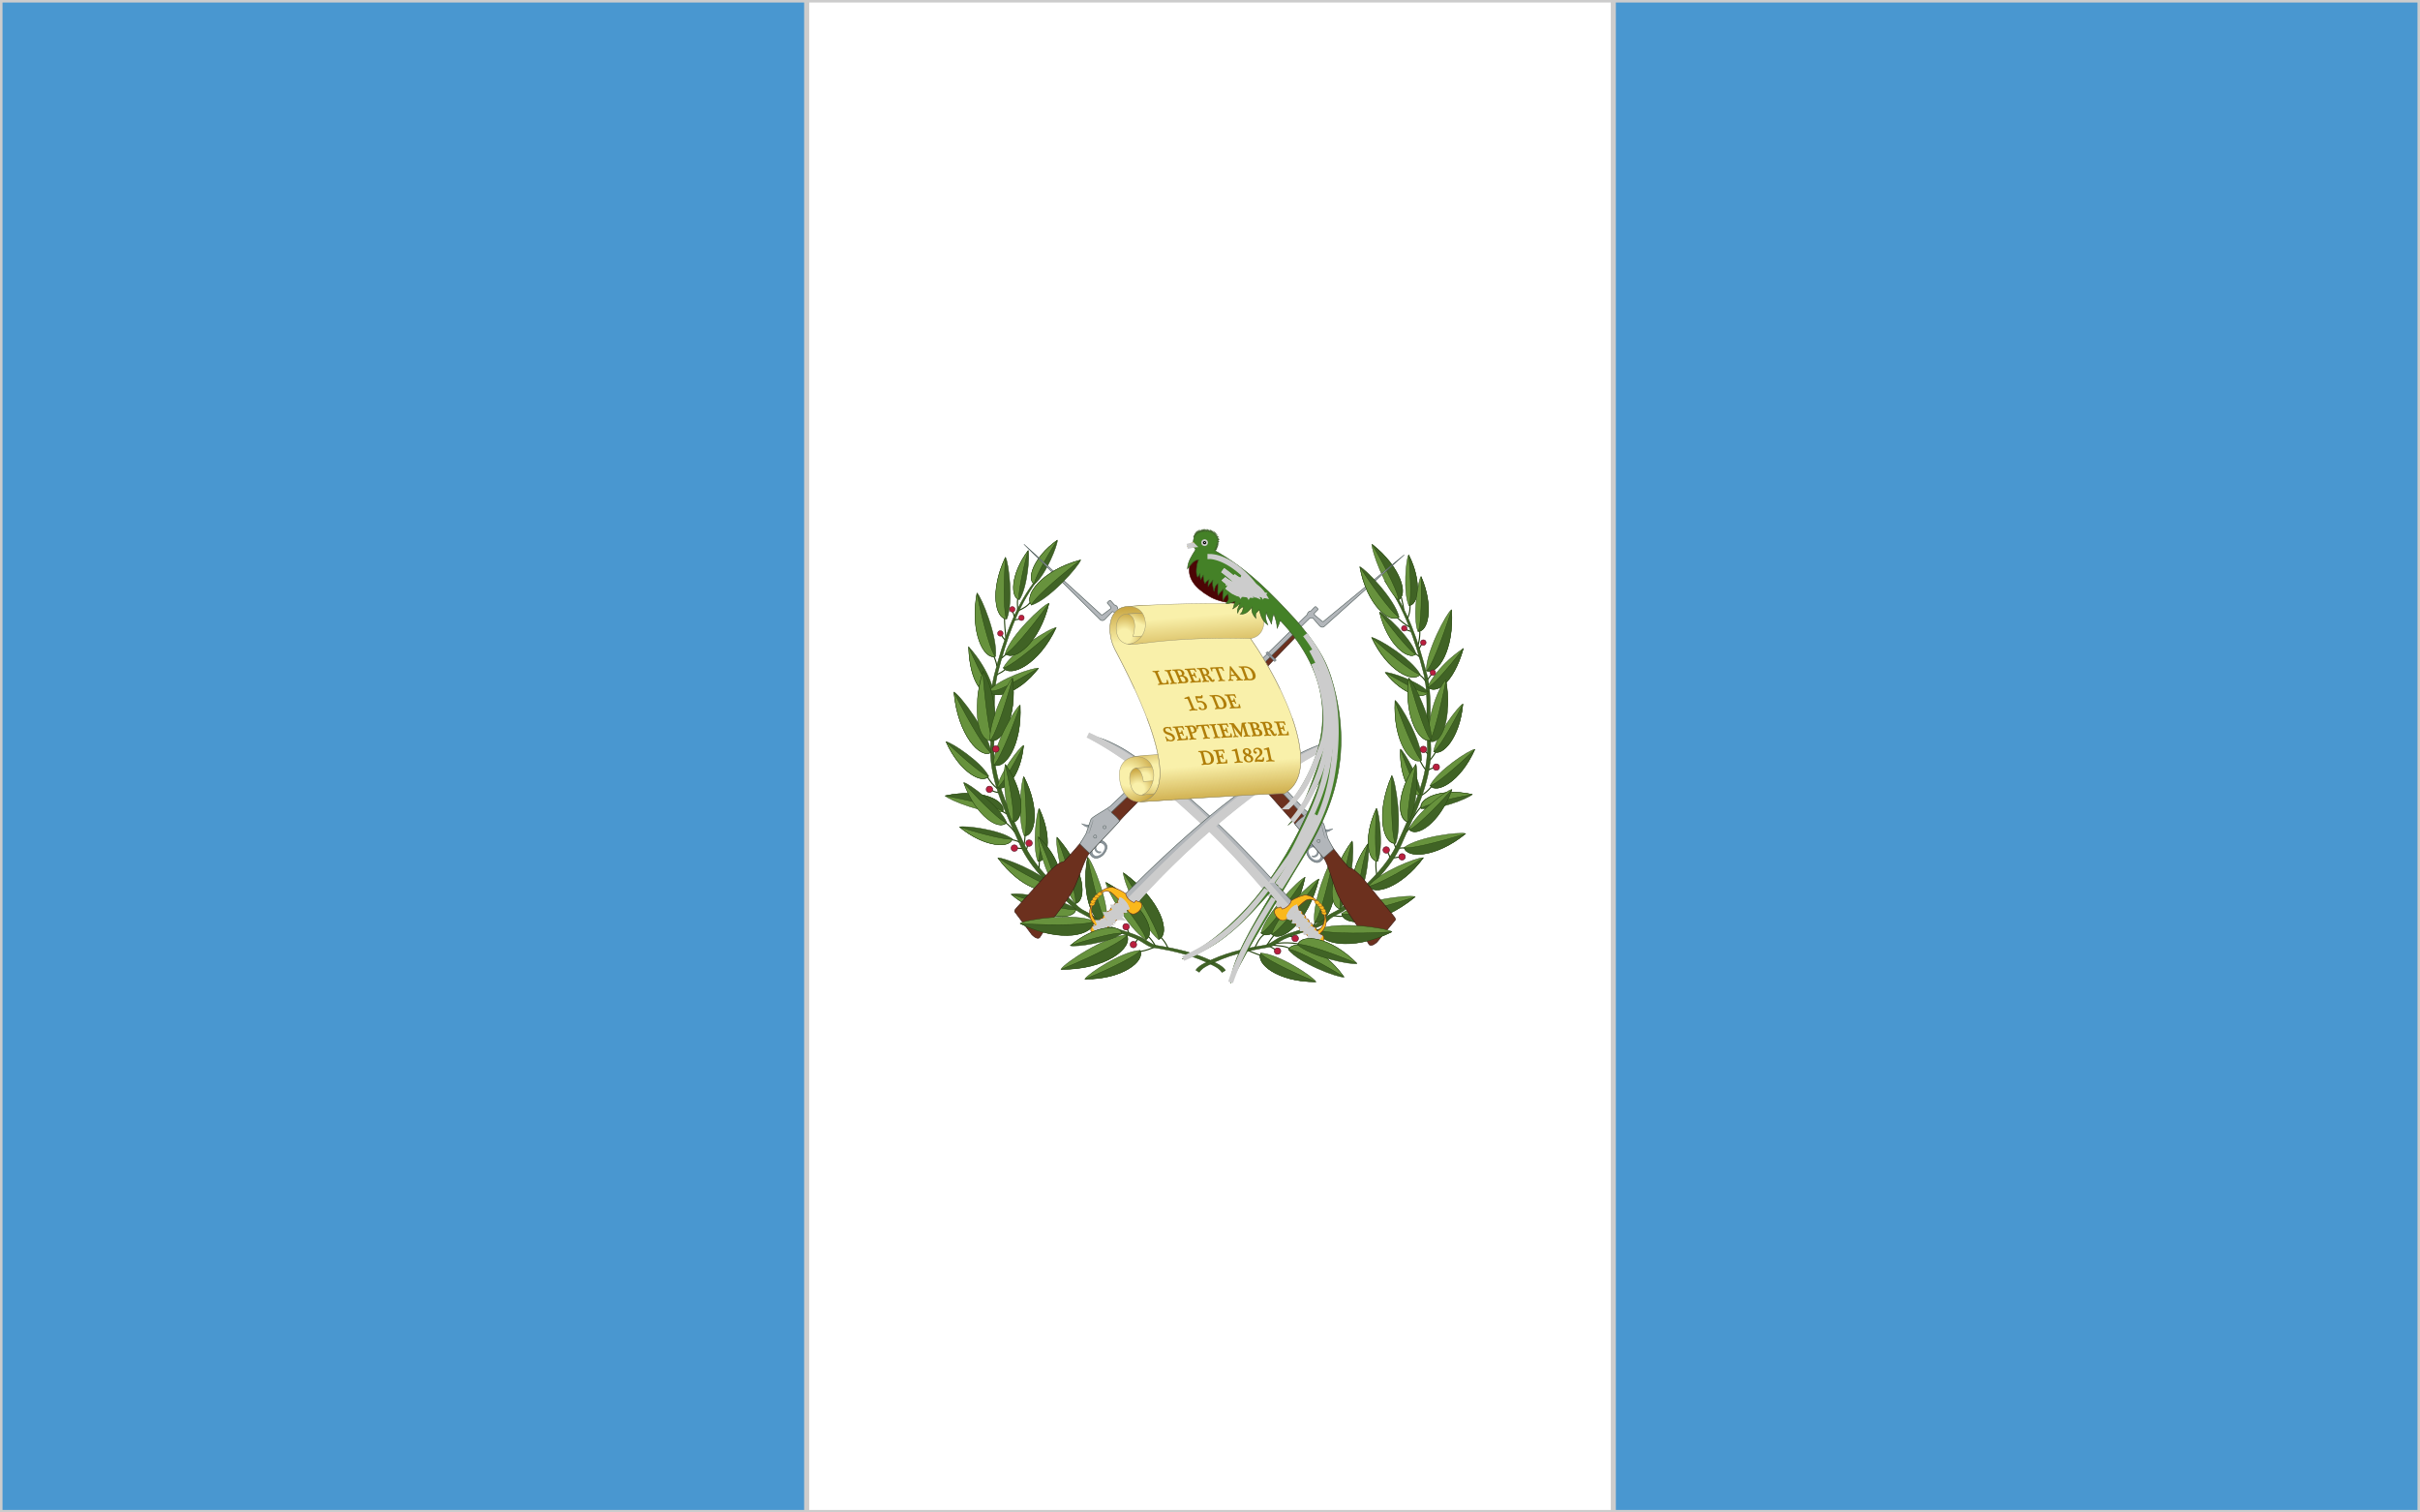 <svg xmlns="http://www.w3.org/2000/svg" xmlns:xlink="http://www.w3.org/1999/xlink" width="960" height="600" stroke="#CCC" stroke-width="2"><rect width="100%" height="100%" fill="#333333" stroke="none"/><defs><radialGradient id="a"><stop stop-color="#f9f0aa" offset=".216"/><stop stop-color="#b07e09" offset="1"/></radialGradient><radialGradient id="d" xlink:href="#a" gradientUnits="userSpaceOnUse" cx="447.418" cy="308.269" r="16.534"/><radialGradient id="e" xlink:href="#a" gradientUnits="userSpaceOnUse" cx="451.558" cy="312.995" r="10.911"/><radialGradient id="f" xlink:href="#a" gradientUnits="userSpaceOnUse" cx="454.11" cy="308.643" r="9.78"/><radialGradient id="g" xlink:href="#a" gradientUnits="userSpaceOnUse" cx="458.39" cy="307.057" r="17.354"/><radialGradient id="j" xlink:href="#a" gradientUnits="userSpaceOnUse" cx="445.976" cy="252.363" r="13.018"/><radialGradient id="m" gradientUnits="userSpaceOnUse" cx="477.858" cy="215.266" r=".345"><stop stop-color="#a50a0a" offset=".259"/><stop stop-color="#4c0505" offset="1"/></radialGradient><radialGradient id="n" gradientTransform="scale(.977 1.023)" cx="489.072" cy="210.326" fx="489.072" fy="210.326" r=".345" gradientUnits="userSpaceOnUse"><stop stop-color="#fff" offset="0" stroke="#CCC" stroke-width="2"/><stop stop-color="#fff" stop-opacity="0" offset="1" stroke="#CCC" stroke-width="2"/></radialGradient><linearGradient id="h" gradientUnits="userSpaceOnUse" x1="473.906" y1="259.171" x2="472.357" y2="231.963"><stop stop-color="#b07e09" stop-opacity="0" offset=".216"/><stop stop-color="#b07e09" offset="1"/></linearGradient><linearGradient id="i" gradientUnits="userSpaceOnUse" x1="483.126" y1="296.656" x2="485.495" y2="326.583"><stop stop-color="#b07e09" stop-opacity="0" offset=".216"/><stop stop-color="#b07e09" offset="1"/></linearGradient><linearGradient id="k" gradientUnits="userSpaceOnUse" x1="451.541" y1="249.523" x2="455.366" y2="240.576"><stop stop-color="#f9f0aa" offset=".216"/><stop stop-color="#b07e09" offset="1"/></linearGradient><linearGradient id="l" gradientUnits="userSpaceOnUse" x1="473.314" y1="237.247" x2="475.929" y2="270.446"><stop stop-color="#f9f0aa" offset=".216"/><stop stop-color="#b07e09" offset="1"/></linearGradient></defs><path fill="#4997d0" d="M0 0h960v600H0z"/><path fill="#fff" d="M320 0h320v600H320z"/><g transform="translate(0 .007)"><g stroke="#24420e"><g fill="none" stroke-width=".437"><path d="M452.12 377.48c2.67-.407 4.208-1.138 6.035-1.786M460.37 371.64c1.347 1.429 2.417 2.95 2.993 4.635M455.25 371.2c1.405 1.313 2.376 2.712 3.138 4.152M408.81 238.77c-1.044 1.602-3.092 2.726-4.78 3.428M403.69 242c.035-1.368-.236-3.026.05-4.394M401.76 242.63c.114.37.435 1.401.676 2.028M404.46 245.58c-.378.082-1.52.257-2.028.338M398.48 245.04c-.013 2.52.286 5.553.531 7.821M397.22 251.9c.472.757.947 1.504 1.545 1.883M394.18 260.25c.489.94.943 2.122 1.304 3.959M399.2 259.58c-.414.205-1.215.93-1.931 1.545M398.86 265.52c-.979.872-2.198 1.504-3.428 2.124M391.62 308.05c1.153 1.893 2.42 3.56 3.959 4.684M396.16 314.42c-1.294-.166-2.16-.545-2.945-.966M397.61 321.86l1.69.966M398.86 326.3c1.255.816 2.51 2.283 3.765 3.862M401.18 333.01c1.385.293 2.493.641 3.235 1.062M403.35 336.49l2.124.072M406.68 331.18c-.102 1.534-.253 2.972-.483 4.249M407.21 337.02l.434-1.642M412.33 341.37l-.146 3.236M451.39 372.51l-1.159 1.593M447.82 370.19l-.676-1.834"/></g><g stroke-width=".164"><path d="M486.11 384.93c-.797-1.256-2.108-2.028-3.277-2.656-7.727-4.056-15.406-5.843-24.116-7.244-2.013-.337-4.027-2.221-6.087-3.187-4.963-2.365-10.49-3.284-15.311-5.697-.328-.146-1.545-.87-2.108-1.545-1.92-2.222-5.385-2.899-7.538-4.975-8.335-7.87-17.184-15.116-21.772-25.547-5.573-12.7-12.504-25.786-11.567-40.226.608-9.126-.75-18.35 1.497-27.043 3.325-12.894 7.587-25.64 15.406-36.314l-1.311.82c-7.867 10.675-12.127 23.423-15.452 36.316-2.248 8.692-.89 17.916-1.499 27.043-.936 14.439 5.995 27.526 11.567 40.274 4.588 10.383 13.485 17.626 21.774 25.547 2.154 2.027 5.62 2.703 7.539 4.973.562.627 1.825 1.401 2.106 1.545 4.824 2.415 10.35 3.332 15.313 5.65 2.06 1.014 4.074 2.849 6.087 3.188 8.71 1.4 16.388 3.235 24.115 7.242 1.217.628 2.482 1.401 3.279 2.657l1.357-.822" fill="#406325"/><g fill="#67923d"><path d="M406.34 331.62c-2.794-6.3-1.365-21.608-.198-23.53 6.633 13.006 4.425 23.741.198 23.53zM452.2 377.01c-7.092.364-20.61 9.295-21.864 11.396 15.085.116 24.02-7.315 21.864-11.396zM459.66 372.72c-6.845-5.45-14.189-23.661-14.032-26.501 15.11 10.834 18.936 24.281 14.032 26.501z"/><path d="M454.61 372.78c-6.95-4.235-15.786-20.115-15.938-22.754 15.202 8.194 20.198 20.129 15.938 22.754zM439.05 366c.984-7.822-5.666-24.241-7.585-25.979-2.95 16.467 2.997 27.573 7.585 25.979zM411.74 341.72c-2.304-5.646-.613-19.321.47-20.998 5.52 11.696 3.264 21.218-.47 20.998zM398.03 264.89c3.59-6.648 18.381-15.712 20.99-15.931-6.77 14.569-18.037 19.829-20.99 15.931z"/><path d="M398.74 259.33c2.148-7.282 14.874-19.265 17.36-20.034-3.727 15.676-13.678 23.179-17.36 20.034zM426.55 358.48c-4.992-6.176-8.011-23.865-7.29-26.361 11.27 12.515 12.029 25.234 7.29 26.361zM397.9 322.02c-6.909 1.089-21.36-4.636-22.921-6.337 14.533-3.15 24.288 2.072 22.921 6.337zM395.68 312.34c.823-5.577 8.665-15.809 10.361-16.66-1.11 11.958-7.449 18.6-10.361 16.66zM447.01 370.88c-8.475.435-24.63 11.107-26.128 13.618 18.028.143 28.705-8.74 26.128-13.618z"/></g><g fill="#406325"><path d="M406.41 331.47c4.227.21 6.405-10.396-.269-23.379 1.211 12.319 1.208 22.309.269 23.379zM417.59 351.46c-4.474-5.47-19.381-11.328-21.712-11.141 8.885 12.081 19.88 15.097 21.712 11.141zM393.17 298.48c-1.147-8.043-12.334-22.713-14.743-23.969 1.517 17.175 10.548 26.697 14.743 23.969zM401.56 332.77c-4.993-3.681-18.971-5.344-20.94-4.723 10.137 8.305 20.212 8.458 20.94 4.723zM392.2 307.94c-2.885-5.69-14.812-13.482-16.892-13.701 5.517 12.387 14.558 16.939 16.892 13.701zM394.93 260.4c.905-7.573-5.533-23.446-7.345-25.158-2.866 15.925 2.918 26.664 7.345 25.158zM399.4 245.48c2.658-6.496.756-22.429-.522-24.417-6.403 13.509-3.827 24.648.522 24.417z"/><path d="M404.42 237.83c3.136-4.771 4.162-17.685 3.485-19.47-7.236 9.715-6.958 18.944-3.485 19.47zM410.37 231.69c4.402-3.477 9.224-15.501 9.084-17.433-9.74 6.954-12.221 15.841-9.084 17.433zM394.32 274.89c.108.868-.978-8.18-10.054-18.314.409 14.818 6.25 20.421 10.054 18.314zM426.88 360.67c-6.176-4.56-23.385-6.729-25.767-5.927 12.562 10.355 24.878 10.551 25.767 5.927zM438.95 365.91c-4.542 1.593-10.443-9.417-7.54-25.883 2.81 13.955 6.181 25.063 7.54 25.883zM452.25 377.06c2.116 4.082-6.7 11.436-21.787 11.315 11.952-4.89 21.239-9.861 21.787-11.315zM459.64 372.59c4.865-2.25 1.1-15.536-14.009-26.369 8.595 13.214 14.455 24.609 14.009 26.369z"/><path d="M454.57 372.67c4.278-2.666-.69-14.444-15.891-22.639 9.404 11.183 16.095 20.967 15.891 22.639zM411.78 341.68c3.735.222 5.957-9.262.477-20.924.718 10.974.418 19.978-.477 20.924zM398.02 264.94c2.951 3.897 14.055-1.31 20.837-15.923-10.165 9.338-19.225 16.064-20.837 15.923z"/><path d="M398.86 259.33c3.682 3.145 13.542-4.302 17.269-19.977-8.096 11.245-15.644 19.736-17.269 19.977zM426.58 358.42c4.74-1.125 3.954-13.784-7.254-26.272 5.013 13.416 8.016 24.756 7.254 26.272zM397.71 321.96c1.407-4.24-8.297-9.37-22.803-6.259 12.261 2.195 22.043 5.042 22.803 6.259zM395.77 312.35c2.903 1.887 9.178-4.66 10.286-16.617-4.674 9.181-9.166 16.265-10.286 16.617zM446.97 371.03c2.576 4.876-7.96 13.667-26.035 13.522 14.283-5.844 25.38-11.783 26.035-13.522z"/><path d="M399.36 326.3c-2.658-6.262-14.798-15.462-16.982-15.841 4.946 13.638 14.248 19.146 16.982 15.841z"/></g><g fill="#67923d"><path d="M392.42 273.92c4.074-4.666 17.469-9.134 19.599-8.865-8.042 10.41-17.941 12.515-19.599 8.865zM417.49 351.51c-1.807 3.918-12.696.916-21.646-11.152 10.885 6.83 20.244 11.511 21.646 11.152zM393.1 298.46c-4.195 2.727-13.128-6.738-14.685-23.884 6.623 13.203 13.037 23.384 14.685 23.884zM401.52 332.8c-.769 3.731-10.688 3.59-20.864-4.717 10.729 3.406 19.739 5.332 20.864 4.717zM392.07 307.85c-2.333 3.24-11.289-1.27-16.807-13.657 8.192 7.967 15.492 13.744 16.807 13.657zM394.83 260.3c-4.427 1.556-10.16-9.079-7.294-25.005 2.667 13.488 5.935 24.175 7.294 25.005zM399.3 245.44c-4.304.227-6.871-10.815-.468-24.322-.822 12.797-.507 23.234.468 24.322zM404.34 237.77c-3.473-.525-3.717-9.655 3.52-19.369-2.739 9.976-4.15 18.366-3.52 19.369zM410.32 231.69c-3.136-1.643-.701-10.431 9.038-17.337-5.526 8.644-9.318 16.178-9.038 17.337z"/><path d="M394.25 274.9c-3.804 2.106-9.577-3.503-9.987-18.322 5.102 11.684 8.603 17.807 9.987 18.322zM426.82 360.7c-.886 4.625-13.144 4.401-25.678-5.895 13.168 4.274 24.246 6.694 25.678 5.895zM418.65 351.22c-4.023-4.343-7.158-17.347-6.747-19.242 9.012 8.743 10.215 18.165 6.747 19.242zM401.77 326.23c-3.57-5.786-3.876-20.907-2.92-22.956 8.264 11.809 7.254 22.585 2.92 22.956zM399.14 326.32c-2.736 3.305-11.93-2.159-16.872-15.833 8.132 9.11 15.474 15.812 16.872 15.833z"/></g><g fill="#406325"><path d="M392.37 274c1.617 3.623 11.45 1.53 19.493-8.88-11.97 6.793-16.711 9.741-19.493 8.88zM401.71 326.07c4.332-.37 5.331-11.037-2.933-22.846 2.664 11.854 3.791 21.678 2.933 22.846zM418.67 351.18c3.47-1.07 2.25-10.451-6.713-19.178 4.403 9.727 7.205 18.011 6.713 19.178z"/><path d="M394.23 291.77c2.058-8.386-1.702-22.601-4.3-25.559-4.716 15.427-.245 26.599 4.3 25.559z"/></g><path d="M393.93 293.77c-5.895 1.34-8.645-12.034-4.08-27.078 1.071 13.546 2.834 26.147 4.08 27.078z" fill="#67923d"/><path d="M392.73 293.72c-.558-7.527 6.934-23.087 8.915-24.707 2.015 15.803-4.462 26.308-8.915 24.707z" fill="#67923d"/><path d="M392.84 293.61c4.413 1.636 10.851-8.761 8.835-24.564-3.51 13.267-7.445 23.764-8.835 24.564z" fill="#406325"/><path d="M394.13 303.26c.005-7.61 8.47-22.23 10.562-23.619.834 16.162-6.332 25.829-10.562 23.619z" fill="#67923d"/><path d="M394.21 303.41c4.23 2.21 11.306-7.364 10.471-23.525-4.41 12.857-9.048 22.899-10.471 23.525z" fill="#406325"/></g><g fill="#ba1f3e" stroke="#511124" stroke-width=".218"><circle cx="396.835" cy="251.27" r="1.085" stroke-width=".186"/><circle cx="405.205" cy="245.07" r="1.085" stroke-width=".186"/><circle cx="401.564" cy="241.71" r="1.086" stroke-width=".186"/><circle cx="392.503" cy="313.12" r="1.277"/><circle cx="395.033" cy="297.13" r="1.277"/><circle cx="408.213" cy="334.46" r="1.277"/><circle cx="402.393" cy="336.43" r="1.277"/><circle cx="446.703" cy="367.63" r="1.277"/><circle cx="449.613" cy="374.71" r="1.277"/></g></g><g stroke="#24420e"><g fill="none" stroke-width=".437"><path d="M561.15 258.97c.623.621 1.174.808 2.295 1.895M556.82 241.92c-.035-1.368-.633-3.605-.918-4.973M559.35 239.93c.055 1.952-.218 3.81-1.062 5.504M554.13 244.9c1.753 1.576 3.505 3.077 5.258 3.892M563.21 250.02c.105 1.98-.142 3.96-.683 5.94M562.85 257.47l1.314-2.262M562.3 267.43c1.4.291 2.81 1.946 3.505 3.482M566.28 269.62l1.639-2.185M569.63 298.16c-.748 1.304-1.581 2.435-2.458 3.483M563.21 301.57c.79 1.456 1.556 2.946 2.595 4.029M568.26 311.47c-1.307 1.773-2.766 3.165-4.438 4.029M563.96 320c-1.093.751-2.426 2.953-3.687 4.712M568.71 304.53l-2.124.869M565.19 297.91l1.256 1.11M557.15 336.41c-.84-.108-1.456.009-2.124.072M553.03 334.55l.615 1.639M545.93 341.31c-.262 1.866-.072 3.733.204 5.599M550.44 337.89l1.024 2.254M555.29 339.94l-2.526.41M521.91 365.62l-.917 1.738M532.89 363.43c-1.492.187-2.778-.043-4.097-.204M523.33 369.17a27.282 27.282 0 0 0-2.936-.956M505.65 370.87c-.906.773-1.99 2.435-3.073 4.097M502.03 370.4c-2.433 1.253-3.182 3.71-4.438 5.804M500.39 379.07c-1.553-.46-3.412-1.228-5.326-2.048M511.83 376.34c-2.321-1.205-4.748-1.087-7.135-1.468M515.45 374.53c-3.628-.707-7.01-.61-10.276-.137M512.95 371.79l-1.399-.58M506.02 376.71l-2.323-1.296M561.64 326.22c-1.256.816-2.51 2.283-3.766 3.863M559.7 250.46l-2.153-.724"/></g><g stroke-width=".164"><path d="M474.39 384.85c.797-1.256 2.108-2.028 3.277-2.656 7.726-4.056 15.406-5.843 24.117-7.244 2.013-.337 4.027-2.221 6.087-3.187 4.963-2.365 10.489-3.284 15.311-5.697.328-.146 1.545-.87 2.108-1.545 1.92-2.222 5.385-2.899 7.539-4.975 8.334-7.87 17.184-15.116 21.772-25.546 5.572-12.7 12.503-25.787 11.567-40.225-.609-9.126.75-18.35-1.498-27.043-3.326-12.893-7.589-25.643-15.408-36.314l1.311.82c7.867 10.675 12.127 23.424 15.452 36.315 2.248 8.692.89 17.916 1.499 27.043.936 14.439-5.995 27.526-11.566 40.275-4.589 10.383-13.486 17.626-21.774 25.546-2.154 2.027-5.62 2.703-7.54 4.973-.561.627-1.825 1.401-2.106 1.545-4.823 2.415-10.349 3.332-15.313 5.65-2.06 1.014-4.073 2.849-6.087 3.188-8.709 1.4-16.388 3.235-24.113 7.242-1.217.628-2.482 1.401-3.278 2.657l-1.358-.822" fill="#406325"/><g fill="#406325"><path d="M553.65 334.6c2.741-7.416-.009-24.838-1.49-26.951-6.648 15.372-3.34 27.502 1.49 26.951z"/><path d="M546.54 341.64c2.304-5.646.613-19.321-.47-20.998-5.52 11.696-3.265 21.218.47 20.998zM563.35 267.49c-3.293-6.1-16.867-14.418-19.261-14.618 6.213 13.368 16.552 18.195 19.261 14.618z"/><path d="M561.76 259.47c-1.79-6.068-12.395-16.053-14.466-16.694 3.105 13.063 11.398 19.315 14.466 16.694zM566.5 274.43c-3.537-4.05-15.164-7.928-17.013-7.695 6.98 9.036 15.572 10.864 17.013 7.695zM563.7 320.76c6.132.966 18.959-4.115 20.345-5.625-12.9-2.797-21.559 1.84-20.345 5.625zM563.55 315.12c-.043-5.638-6.395-16.856-7.956-17.933-.556 11.996 4.803 19.453 7.956 17.933z"/><path d="M563.96 301.44c-.005-7.61-8.47-22.23-10.562-23.619-.834 16.161 6.332 25.828 10.562 23.619zM511.07 376.71c4.477 5.503 19.653 11.133 22.088 10.904-8.805-12.233-20.07-15.05-22.088-10.904z"/></g><g fill="#67923d"><path d="M553.56 334.43c-4.824.55-8.09-11.437-1.395-26.785-.49 14.192.239 25.629 1.395 26.785zM500.19 378.09c7.093.363 20.61 9.295 21.865 11.396-15.086.117-24.021-7.315-21.865-11.396zM500.19 370.15c2.098-7.967 15.006-21.21 17.514-22.151-3.603 17.134-13.74 25.535-17.514 22.151zM521.46 365.92c-.985-7.822 5.665-24.24 7.585-25.979 2.95 16.466-2.997 27.574-7.585 25.979zM542.92 351.38c4.474-5.47 19.381-11.328 21.712-11.141-8.885 12.081-19.88 15.097-21.712 11.141zM568.71 298.12c.903-6.332 9.71-17.881 11.606-18.87-1.194 13.521-8.304 21.018-11.606 18.87z"/><path d="M557.02 336.18c5.817-4.29 22.105-6.228 24.399-5.504-11.813 9.676-23.552 9.855-24.399 5.504zM567.29 311.66c3.033-5.98 15.566-14.169 17.754-14.399-5.8 13.019-15.301 17.802-17.754 14.399zM565.81 266.1c-.098-7.625 7.984-22.728 9.966-24.24 1.165 16.139-5.723 26.206-9.965 24.24zM558.88 240.18c-2.322-5.28-1.101-18.414-.093-20.074 5.55 10.963 3.672 20.17.093 20.074zM554.65 238c-5.274-4.683-10.645-19.756-10.411-22.103 11.751 9.263 14.386 20.361 10.411 22.103z"/><path d="M566.28 272.54c-.317.815 2.945-7.695 14.219-15.308-4.012 14.271-11.044 18.279-14.219 15.308zM532.18 362.44c7.006-5.173 26.532-7.634 29.232-6.724-14.253 11.748-28.225 11.97-29.232 6.724zM546.51 341.6c-3.735.222-5.957-9.262-.477-20.924-.719 10.974-.418 19.978.477 20.924zM563.36 267.53c-2.708 3.576-12.897-1.202-19.121-14.611 9.328 8.57 17.642 14.742 19.121 14.611zM561.66 259.47c-3.068 2.62-11.285-3.583-14.391-16.646 6.746 9.37 13.036 16.446 14.391 16.646zM566.55 274.5c-1.405 3.145-9.94 1.328-16.92-7.708 10.389 5.896 14.505 8.455 16.92 7.708zM563.86 320.71c-1.25-3.764 7.365-8.317 20.241-5.556-10.884 1.949-19.567 4.477-20.241 5.556zM563.46 315.11c-3.136 1.467-8.445-5.885-7.888-17.881 3.36 9.74 6.828 17.376 7.888 17.881z"/><path d="M563.88 301.59c-4.23 2.21-11.305-7.364-10.471-23.525 4.41 12.857 9.048 22.898 10.471 23.525zM511.19 376.66c2.018-4.146 13.15-1.378 21.976 10.888-10.995-6.75-20.482-11.305-21.976-10.888z"/></g><g fill="#406325"><path d="M521.55 365.83c4.542 1.593 10.443-9.417 7.54-25.883-2.81 13.955-6.181 25.064-7.54 25.883z"/><path d="M531.83 360.59c4.339-6.65 5.55-24.554 4.579-26.967-9.943 13.594-9.409 26.324-4.579 26.967zM500.14 378.13c-2.116 4.081 6.7 11.436 21.787 11.315-11.951-4.89-21.238-9.86-21.787-11.315zM500.3 370.08c3.785 3.338 13.808-4.948 17.409-22.083-8.127 12.423-15.723 21.799-17.409 22.083zM543.01 351.43c1.807 3.918 12.696.916 21.646-11.152-10.885 6.83-20.244 11.512-21.646 11.152zM568.76 298.1c3.303 2.147 10.335-5.303 11.561-18.803-5.214 10.395-10.263 18.409-11.561 18.803zM557.07 336.21c.895 4.348 12.454 4.183 24.312-5.496-12.502 3.97-23.001 6.214-24.312 5.496zM567.43 311.57c2.453 3.405 11.865-1.334 17.664-14.352-8.61 8.373-16.281 14.445-17.664 14.352zM565.92 266.01c4.238 2.016 11.064-7.952 9.899-24.093-4.08 13.13-8.46 23.412-9.899 24.093zM558.96 240.14c3.542.093 5.415-9.033-.134-19.995.95 10.498.913 19.08.134 19.995zM554.73 237.9c3.972-1.742 1.33-12.711-10.422-21.972 6.472 11.02 10.853 20.573 10.422 21.972zM566.34 272.57c3.175 2.97 10.143-1.06 14.155-15.33-7.798 10.084-12.688 15.169-14.155 15.33zM532.25 362.48c1.005 5.247 14.913 4.994 29.132-6.688-14.94 4.85-27.508 7.595-29.132 6.688z"/><path d="M539.14 354.75c3.272-4.934 4.274-18.274 3.564-20.077-7.488 10.079-7.16 19.572-3.564 20.077zM558.74 326.14c3.57-5.786 3.876-20.908 2.92-22.957-8.264 11.81-7.255 22.586-2.92 22.957z"/></g><g fill="#67923d"><path d="M531.79 360.54c-4.83-.638-5.331-13.312 4.552-26.873-3.626 13.856-5.464 25.442-4.552 26.873zM566.95 292.21c-.943-7.765 3.976-20.143 6.632-22.522 2.573 14.385-2.66 23.949-6.632 22.522zM539.11 354.7c-3.597-.499-3.901-9.954 3.54-20.007-2.78 10.308-4.213 18.935-3.54 20.007zM562.47 250.46c-2.167-5.881.03-20.041 1.236-21.774 5.289 12.257 2.638 22.116-1.236 21.774zM504.39 370.61c2.474-8.091 16.191-21.081 18.807-21.915-4.335 17.421-15.065 25.529-18.807 21.915zM558.92 329.02c2.658-6.262 14.798-15.462 16.981-15.841-4.945 13.638-14.248 19.146-16.981 15.841zM558.8 325.99c-4.333-.37-5.331-11.037 2.933-22.846-2.664 11.854-3.791 21.678-2.933 22.846z"/></g><path d="M567 294.04c5.158 1.842 9.078-9.89 6.598-23.914-2.428 12.067-5.377 23.211-6.598 23.914z" fill="#406325"/><path d="M567.77 293.64c.557-7.527-6.935-23.086-8.915-24.707-2.015 15.803 4.463 26.309 8.915 24.707zM562.55 250.42c3.834.337 6.473-9.435 1.187-21.69.33 11.446-.283 20.75-1.187 21.69zM504.5 370.53c3.787 3.62 14.369-4.417 18.704-21.838-8.839 12.353-16.968 21.612-18.704 21.838zM559.14 329.04c2.735 3.305 11.93-2.158 16.872-15.833-8.133 9.111-15.474 15.812-16.872 15.833z" fill="#406325"/><path d="M567.66 293.53c-4.413 1.636-10.851-8.761-8.835-24.563 3.51 13.267 7.445 23.763 8.835 24.563z" fill="#67923d"/></g><g fill="#ba1f3e" stroke="#511124" stroke-width=".218"><circle cx="564.625" cy="254.9" r="1.085"/><circle cx="568.415" cy="266.82" r="1.085"/><circle cx="569.757" cy="304.3" r="1.277"/><circle cx="564.647" cy="297.29" r="1.277"/><circle cx="549.907" cy="337.17" r="1.277"/><circle cx="556.197" cy="339.9" r="1.277"/><circle cx="513.797" cy="372.26" r="1.277"/><circle cx="506.797" cy="377.29" r="1.277"/><circle cx="557.054" cy="249.25" r="1.084"/></g></g><g id="b" fill="#8c959d" stroke="#485654" stroke-width=".109"><path d="M434.25 336.27c-.134 1.066.842 2.339 2.128 2.07.386-.079.624-.581.132-.49-.425.108-.88-.07-1.202-.374a1.677 1.677 0 0 1-.396-1.919l-.66.712h-.002z"/><path d="M437.24 338.34c-1.016 1.165-2.568 1.676-3.427.834-.573-.565-.777-1.205-.468-1.912-.443.482-.822.897-1.121 1.231.047.09.715 1.309 1.708 1.758 1.223.551 2.972-.28 4.018-1.564.738-.909 1.561-2.428.967-3.609-.365-.729-1.239-1.424-1.967-1.7-.351.376-.695.748-1.027 1.102.51-.24 1.148-.135 1.695.312 1.274 1.035.537 2.5-.378 3.546v.002z" stroke="none"/><path d="M437.24 338.34a4.006 4.006 0 0 1-1.162.956c-.444.235-.957.39-1.473.318a1.48 1.48 0 0 1-.711-.296 2.364 2.364 0 0 1-.51-.58 1.61 1.61 0 0 1-.247-.737 1.664 1.664 0 0 1 .14-.768l.123.08-1.11 1.239.013-.1c.276.48.624.938 1.042 1.3.21.18.442.336.694.437.25.1.524.141.797.134.549-.016 1.088-.206 1.573-.477a5.1 5.1 0 0 0 1.298-1.042c.371-.417.69-.887.935-1.388.24-.5.41-1.049.374-1.595a1.833 1.833 0 0 0-.224-.775 3.063 3.063 0 0 0-.5-.655 4.185 4.185 0 0 0-1.371-.933l.092-.022-1.035 1.093-.085-.116c.236-.107.5-.145.754-.118.254.03.498.117.715.245.427.257.798.65.925 1.145.13.494.002 1.008-.208 1.448-.213.446-.51.842-.838 1.205v.002zm0-.002c.314-.375.595-.78.794-1.225.196-.44.302-.942.167-1.404-.132-.46-.493-.826-.9-1.063-.408-.238-.925-.305-1.346-.1l-.084-.117 1.017-1.109.039-.042.054.021c.55.21 1.033.55 1.446.96.204.208.39.436.536.697.146.257.23.557.251.852.042.598-.139 1.177-.384 1.699a6.391 6.391 0 0 1-.962 1.442c-.39.432-.849.8-1.358 1.08-.51.28-1.076.48-1.67.494a2.202 2.202 0 0 1-.876-.153 2.734 2.734 0 0 1-.744-.473 4.999 4.999 0 0 1-1.073-1.363l-.03-.054.042-.046 1.132-1.221.123.08c-.1.22-.155.46-.142.7.012.239.093.473.217.681.125.207.289.403.473.557.187.154.416.253.657.294.487.082.992-.053 1.436-.273.446-.225.846-.541 1.185-.912z" fill="#485654" stroke="none"/><path d="M515.24 249.25l-40.137 39.515c-3.053 3.032-37.963 36.379-41.105 39.384-1.103 1.323-4.233 4.858-4.561 5.353-2.13 2.31-4.439 5.33-7.197 8.03-.491.619-1.142.394-1.734.737-1.814 1.05-3.697 2.87-5.053 4.37l-12.208 13.506c-.786.854-.996 1.38-.464 1.871l6.623 8.85c1.229 1.213 2.644 1.837 3.195.818 3.147-5.446 10.962-13.759 13.915-20.334 1.764-3.929 3.978-11.058 5.558-12.782 1.939-2.157 7.17-7.73 11.806-12.705.314-.335.624-.668.93-.997l.947-1.019c23.506-23.95 50.715-53.046 70.526-73.558-.778-.775-.286-.311-1.042-1.04z" fill="#6c301e" stroke="#351710" stroke-width=".218" stroke-linejoin="round"/><path d="M431.89 328.11c-1.225.043-2.022-.707-2.848-1.4 1.169.346 2.345.797 3.452.338l-.604 1.062z"/><path d="M557.05 220.1l-31.804 26.219c-.306.374-.624.267-.929 0l-2.895-2.417c.004-.037.014-.073.014-.11 0-.162-.032-.318-.082-.464l1.42-1.447c.177-.22.12-.31-.123-.546-.183-.191-.343-.365-.587-.601-.228-.176-.416-.036-.642.177l-1.434 1.475c-.734.03-1.331.63-1.352 1.366-19.238 18.73-35.794 35.435-54.938 53.872l-22.573 21.549c-.806 1.043-4.29 2.907-6.596 4.41-.817.533-1.523 1.017-1.816 1.544l-1.844 5.435c-.582 1.194-2.43 4.003-2.513 4.193 2.369 2.386 2.248 2.212 3.865 3.728 1.818-2.023 6.69-7.112 11.116-11.853.357-.382.379-.422.833-.97-.346-.488-.927-1.205-1.393-1.652a34.105 34.105 0 0 0-1.201-1.093c-.245-.212-.468-.391-.628-.546-.163-.156.24-.444.423-.642 26.464-25.58 54.962-53.695 78.276-76.595a1.41 1.41 0 0 0 1.025-.096l2.785 3.21c.655.652 1.209.639 1.735.395l31.859-28.542z" fill="#b2b6ba" stroke-width=".218"/><path d="M430.95 330.39c.201.029.405.048.606.031a1.5 1.5 0 0 0 .574-.162l-.017.02c.229-.797.472-1.588.715-2.38.247-.79.497-1.579.759-2.365l.006.027c-.195-.223-.436-.421-.731-.496.3.057.559.244.77.46l.012.01-.005.016c-.228.797-.467 1.589-.709 2.38-.247.791-.493 1.58-.754 2.367l-.005.014-.012.006a1.407 1.407 0 0 1-.601.14 2.87 2.87 0 0 1-.609-.068z" fill="#485654" stroke="none"/><circle cx="438.179" cy="328.135" r=".619" fill="none" stroke-width=".164"/><circle cx="434.436" cy="331.877" r=".619" fill="none" stroke-width=".164"/><path d="M440.97 322.38c-.319-.24-.615-.505-.906-.775a11.581 11.581 0 0 1-.832-.854c.319.24.615.505.906.775.288.273.571.551.832.854z" fill="#485654" stroke="none"/><path d="M502.17 259.06l3.487 3.41.645-.586-3.487-3.41-.645.586z"/></g><use xlink:href="#b" transform="scale(-1 1) rotate(-2.841 -9.258 19640.241)" width="100%" height="100%"/><g stroke="#24420e" stroke-width=".164"><path d="M433.91 365.36c-7.866-3.321-26.89-.67-29.219.932 16.285 8.011 29.54 4.574 29.219-.932zM522.93 368.68c7.866-3.32 26.89-.67 29.219.933-16.285 7.982-29.54 4.573-29.219-.933z" fill="#67923d"/><path d="M433.76 365.48c.32 5.506-12.789 8.885-29.075.903 15.295.932 27.793.378 29.075-.903zM523.08 368.77c-.32 5.506 12.789 8.885 29.075.903-15.295.933-27.793.408-29.075-.903z" fill="#406325"/></g><g id="c"><path d="M508.49 359.99c-20.733-30.119-51.995-54.611-76.102-67.991 3.557-.166 11.46 3.88 14.67 5.949 23.94 15.427 44.3 35.803 65.664 59.822-1.258 1.245-2.082 1.98-3.446 3.051l-.786-.83z" fill="#b2b6ba" stroke="#485654" stroke-width=".218"/><path d="M510.55 359.75l-1.45 1.394c-23.01-29.62-55.094-57.945-76.669-69.13 30.08 13.855 55.391 41.77 78.033 67.65l.085.085z" fill="#8c959d"/><path d="M510.56 359.75l-1.448 1.397-.004.003-.003-.004c-5.325-6.824-10.975-13.39-16.864-19.73a336.016 336.016 0 0 0-18.367-18.337c-6.36-5.868-12.943-11.495-19.81-16.76a195.858 195.858 0 0 0-10.542-7.563c-3.601-2.393-7.297-4.652-11.133-6.644l.095-.196c7.892 3.644 15.34 8.195 22.375 13.281 7.039 5.09 13.677 10.715 20.03 16.631 6.351 5.92 12.421 12.135 18.327 18.497 5.902 6.367 11.63 12.892 17.343 19.425zm0 0c-5.74-6.51-11.494-13.012-17.42-19.353-5.916-6.35-11.991-12.556-18.349-18.463-6.357-5.904-12.999-11.515-20.037-16.591-7.036-5.07-14.478-9.604-22.36-13.229l.096-.196c3.845 2 7.541 4.27 11.144 6.67a196.153 196.153 0 0 1 10.542 7.586c6.864 5.278 13.444 10.918 19.798 16.798a336.06 336.06 0 0 1 18.35 18.369c5.867 6.364 11.489 12.957 16.789 19.8h-.006l1.453-1.39z" fill="#485654"/><g fill="#fab81c" stroke="#6c301e" stroke-width=".109"><path d="M517.5 355.07c-1.974.511-3.726 1.253-5.258 2.226-.228 1.397-1.953 2.957-3.587 3.311-.297-.378-.367-.488-.592-.771a.129.129 0 0 0-.169-.038c-.142.076-.332.18-.573.34-.61-.103-1.337.197-1.66.975-.378.97.385 2.248 1.224 3.084.924.73 1.387 1.07 2.458.92 1.083-.224 1.68-1.213 1.925-1.528 3.72 4.503 6.517 6.933 11.23 10.64 2.098.017 3.224-1.306 2.52-2.802-.233-.502-.841-.836-1.333-.652.041-.151.024-.305 0-.451 2.463-2.264 3.514-5.088.915-9.873-2.224-4.03-4.712-5.397-7.088-5.38l-.012-.001zm6.246 4.53c.438.742.692 1.38 1.024 2.054 1.483 2.999.196 6.602-2.334 7.706-.123-.005-.085-.021-.213.022.413-.687-.827-2.154-1.46-1.639.299-.759-.67-2.019-1.462-1.694.414-.705-.533-1.905-1.42-1.515.458-.767-.324-1.866-1.243-1.666.277-.818-.418-1.753-1.352-1.598.079-.723-.157-1.12-.507-1.45 1.112-.846 2.347-2.15 3.438-2.738 2.721-1.178 4.403 1.073 5.527 2.518h.001z" stroke-width=".218"/><path d="M524.89 362.77c-.515-.253-.756-.76-.587-1.105.169-.342.702-.432 1.217-.178.516.254.802.744.633 1.088-.172.343-.747.45-1.264.196v-.001z"/><path d="M524.59 361.75c-.515-.253-.756-.76-.587-1.105.169-.342.702-.432 1.218-.177.515.253.801.744.632 1.088-.172.343-.747.45-1.263.195v-.001z"/><path d="M523.97 360.62c-.515-.253-.756-.76-.587-1.105.168-.342.701-.433 1.217-.178.516.254.802.744.633 1.088-.172.343-.748.45-1.264.196v-.001z"/><path d="M523.19 359.6c-.516-.253-.756-.76-.587-1.105.169-.342.701-.432 1.217-.178.516.253.802.744.633 1.088-.172.343-.748.45-1.263.196v-.001z"/><path d="M522.16 358.61c-.515-.253-.756-.76-.587-1.105.023-.046.007-.136.055-.114.21.108.644.187.597-.137-.065-.113-.146-.227-.07-.142.149.004.464.134.636.222.516.253.802.744.633 1.088-.172.343-.747.45-1.264.195v-.007z"/></g><g fill="#fab81c"><path d="M511.27 363.6c.682-1.774 2.047-3.414 3.508-3.806M511.5 363.85c1.263.262 3.309-1.243 3.806-2.588M512.69 365.3c1.656.381 3.291-1.218 3.934-2.409M514.18 366.88c1.957.064 3.164-1.326 3.739-2.39M515.69 368.41c1.661.011 3.172-1.36 3.646-2.424M517.15 369.81c1.808-.073 3.084-.895 3.62-2.075M518.79 371.23c1.661.096 3.003-.896 3.443-1.862M520.57 372.68c1.661.096 2.695-.93 3.136-1.897"/></g><g fill="#6c301e"><path d="M511.27 363.6c.14-.423.326-.833.544-1.224.219-.39.478-.76.765-1.105.294-.339.617-.655.985-.915.367-.26.776-.467 1.214-.562-.424.14-.813.361-1.164.63-.35.268-.669.578-.952.917-.577.673-1.028 1.446-1.392 2.259zM511.5 363.85c.405.057.809-.045 1.18-.193a4.879 4.879 0 0 0 1.048-.592c.328-.233.63-.505.901-.802.27-.298.512-.628.677-1-.123.39-.351.74-.613 1.055-.264.315-.572.59-.901.835a4.573 4.573 0 0 1-1.083.582c-.384.136-.81.218-1.209.115zM512.69 365.3c.405.071.818.035 1.204-.086.385-.12.747-.311 1.076-.548.333-.23.634-.506.911-.804.278-.298.527-.623.743-.971a4.681 4.681 0 0 1-.68 1.027 5.204 5.204 0 0 1-.911.837c-.341.234-.714.432-1.116.539a2.276 2.276 0 0 1-1.227.006zM514.18 366.88c.39-.013.778-.065 1.146-.183a3.833 3.833 0 0 0 1.033-.507c.321-.214.606-.477.866-.764.26-.287.487-.605.694-.936a4.552 4.552 0 0 1-1.498 1.79c-.328.22-.69.395-1.07.497-.383.104-.782.136-1.17.103zM515.69 368.41c.767-.042 1.493-.332 2.113-.765.314-.212.6-.463.86-.739.261-.276.493-.58.672-.92a3.376 3.376 0 0 1-.609.976 4.764 4.764 0 0 1-.861.773 4.252 4.252 0 0 1-1.036.517c-.368.12-.756.183-1.139.158zM517.15 369.81a7.09 7.09 0 0 0 1.078-.187c.35-.093.695-.216 1.013-.388.322-.164.618-.378.878-.63a3.51 3.51 0 0 0 .651-.87 2.886 2.886 0 0 1-.591.93c-.255.27-.561.49-.888.667a4.51 4.51 0 0 1-2.141.478zM518.79 371.23c.345-.004.687-.04 1.02-.12a4 4 0 0 0 .952-.36c.303-.155.583-.353.834-.583.251-.23.47-.496.636-.8a2.524 2.524 0 0 1-.578.861 3.576 3.576 0 0 1-.842.619 3.715 3.715 0 0 1-.986.344c-.342.065-.693.08-1.036.039zM520.57 372.68c.326-.005.65-.036.96-.12a3.305 3.305 0 0 0 1.617-.986 4.03 4.03 0 0 0 .56-.79 3.056 3.056 0 0 1-1.24 1.495c-.284.17-.594.297-.918.363a3.018 3.018 0 0 1-.979.038z"/></g></g><use xlink:href="#c" transform="scale(-1 1) rotate(-3.408 -13.797 16470.838)" width="100%" height="100%"/><g stroke="#24420e" stroke-width=".164"><path d="M409.24 240.02c7.21-2.367 18.73-15.453 19.478-17.917-15.593 4.154-22.757 14.343-19.478 17.917zM554.98 244.72c-1.702-7.045-13.279-19.011-15.568-19.911 2.763 15.161 11.916 22.759 15.568 19.911z" fill="#406325"/><path d="M409.24 240.02c-3.325-3.574 3.792-13.666 19.339-17.82-10.957 8.403-19.199 16.178-19.339 17.82zM554.98 244.72c-3.656 2.892-12.72-4.654-15.486-19.77 7.163 11.072 13.934 19.511 15.486 19.77z" fill="#67923d"/></g><g stroke="#999270" stroke-width=".164"><path d="M452.21 318.1s-6.158.662-7.884-7.833c-1.846-9.087 5.306-10.052 5.306-10.052s8.103-.781 13.15-.91l2.24 17.954-12.812.841z" fill="url(#d)"/><path d="M453.02 315.36s-3.985.762-4.807-5.553c-.583-4.473 2.185-5.108 2.185-5.108l9.236 1.564.05 8.241-6.664.856z" fill="url(#e)"/><path d="M450.4 304.7s5.905-.43 8.989-.83l1.28 5.711-7.1.445s-.488-5.155-3.169-5.326z" fill="url(#f)"/><path d="M449.16 300.36s7.575-1.857 8.517 6.489c.245 2.181-.942 7.167-4.656 8.514l13.874-1.456-1.256-15.007-4.674.39s-9.923.341-11.805 1.07z" fill="url(#g)"/><path d="M452.2 318.1c.047 0 51.903-3.491 57.217-3.274 15.743-8.638-.076-42.559-13.342-61.532 1.515-4.276-29.858-13.892-44.047-13.024-1.782.11-3.505.227-5.154.354-7.696.816-7.775 10.694-4.637 16.923 3.045 6.043 30.315 55.126 11.14 60.317l-1.176.236z" fill="#f9f0aa"/><path d="M507.79 273.34c-3.52-7.304-7.734-14.349-11.718-20.046 1.514-4.276-29.859-13.892-44.047-13.024-1.782.109-3.505.227-5.154.354-7.696.816-7.775 10.694-4.637 16.923.956 1.898 4.301 8.04 7.847 15.733" fill="url(#h)"/><path d="M455.04 284.95c5.555 14.65 8.664 30.117-1.641 32.907l-1.177.236c.047 0 51.903-3.491 57.216-3.274 8.538-4.684 7.793-16.804 3.207-29.943" fill="url(#i)"/><path d="M447.4 243.49c-3.705 0-4.656 3.562-4.605 5.817.134 5.909 4.605 6.192 4.605 6.192l5.965-.332 2.857-12.163-8.822.486z" fill="url(#j)"/><path d="M447.4 243.53l8.822-.486.908 9.086-7.696.337s2.491-7.274-2.034-8.937z" fill="url(#k)"/><path d="M496.12 253.29c6.686-1.074 6.595-10.069 2.026-13.673-15.498-.57-35.895-.143-50.63.96 1.676-.049 6.337.376 6.855 6.51.242 2.863-1.165 5.492-3.06 6.986-1.854 1.462-3.906 1.462-3.906 1.462.247.095 2.162.007 3.598-.087.739-.048 2.552-.264 3.055-.33 21.012-2.762 41.987-1.823 41.987-1.823l.08.003-.005-.008z" fill="url(#l)"/><g fill="#b07e09" stroke="none"><path d="M458.47 267.42c-.143-.331-.323-.749-.73-.805-.249.014-.645-.052-.567-.392.235-.113.533-.041.794-.065.561.01 1.113-.114 1.671-.148.337.092.261.537-.105.463-.408.093-.175.563-.075.81.444 1.034.872 2.075 1.328 3.104.127.303.38.571.722.605.362.036.756.045 1.09-.116.311-.2.242-.624.2-.937-.124-.363.54-.281.495.044.13.43.28.854.447 1.269-.022.2-.275.144-.42.169-.993.076-1.988.131-2.979.223-.318-.017-.796.28-.99-.096-.12-.386.51-.17.595-.463-.003-.327-.195-.615-.307-.916l-1.17-2.75zM463.3 267.08c-.14-.32-.302-.72-.687-.796-.247-.022-.653-.017-.616-.374.157-.162.457-.058.67-.092.592.02 1.175-.09 1.76-.144.291-.027.399.518.026.444-.358.012-.383.405-.233.651.47 1.142.959 2.277 1.437 3.415.105.245.24.548.54.586.252.05.648-.029.705.316-.04.267-.434.119-.63.16-.522-.036-1.042.032-1.556.12-.226.064-.55.027-.559-.27.053-.273.584-.069.61-.402-.04-.326-.216-.615-.33-.92-.38-.898-.76-1.797-1.137-2.694zM467.76 267.79c.09.227.404.064.586.075.263-.025.543-.215.519-.509-.043-.45-.264-.908-.632-1.183-.341-.24-.78-.213-1.172-.162-.023.155.098.304.145.453l.554 1.326zm.668 1.596c.164.35.28.745.565 1.017.244.172.569.093.843.066.302-.02.48-.331.386-.609-.142-.635-.554-1.3-1.238-1.437a2.431 2.431 0 0 0-.915 0c-.024.143.091.288.135.429l.224.534zm-2.034-2.371c-.158-.348-.31-.768-.688-.926-.245-.081-.643.03-.696-.323.065-.303.562-.09.801-.16.864-.022 1.743-.263 2.594-.003.734.182 1.391.81 1.45 1.587.024.377-.262.684-.582.837-.04-.135.367.061.506.082.583.187 1.12.576 1.378 1.144.201.398.357.93.04 1.314-.362.396-.94.413-1.438.438-.75.02-1.505.025-2.244.172-.267.047-.458-.482-.09-.449.37-.013.404-.413.244-.668l-1.275-3.046zM473.81 265.11c.327-.054.358.316.458.532.098.284.276.542.348.831-.277.276-.501-.145-.624-.36-.144-.247-.383-.475-.69-.45a8.31 8.31 0 0 0-1.219.072c-.144.158.065.393.113.576.189.446.36.901.561 1.34.27-.022.62.015.814-.208.075-.229-.27-.747.21-.64.297.17.263.602.415.882.127.388.384.724.492 1.115-.263.289-.524-.13-.62-.363-.187-.347-.624-.306-.959-.296-.24-.05-.075.171-.04.283.215.493.383 1.01.659 1.475.207.343.65.292.993.28.328-.018.733-.025.926-.338.216-.252-.274-.752.132-.831.347-.03.337.376.429.607.073.281.185.551.284.823-.026.199-.277.14-.423.163-1.02.065-2.041.109-3.06.19-.3.001-.804.24-.9-.198.025-.287.645-.135.553-.544-.073-.347-.249-.662-.373-.994-.376-.896-.731-1.801-1.122-2.691-.141-.296-.368-.62-.73-.629-.239.047-.602-.129-.463-.407.347-.067.712-.02 1.065-.056l2.77-.164zM476.12 266.43c-.154-.348-.302-.769-.679-.93-.257-.076-.726.014-.697-.394.247-.19.66-.031.969-.09.8-.01 1.62-.237 2.407 0 .825.23 1.515.973 1.573 1.842.027.416-.307.753-.685.864-.296.015.229.1.31.196.632.304 1.069.877 1.406 1.474.075.225.519.696.586.246-.027-.49.638-.075.488.264.002.356-.352.587-.682.583-.464.036-.904-.232-1.138-.624-.421-.554-.708-1.224-1.265-1.663-.23-.166-.559-.27-.83-.152-.058.14.069.28.105.416.18.409.305.845.547 1.223.2.309.593.358.93.356.36.089.26.575-.123.432-.585 0-1.175-.044-1.753.077-.269.126-.865.01-.65-.37.284-.017.676-.173.48-.525-.33-.872-.698-1.73-1.044-2.598l-.255-.627zm1.404.893c.134.326.595.145.861.114.358-.079.348-.508.234-.777-.163-.47-.373-1.03-.89-1.195-.262-.035-.845-.202-.885.152.189.535.423 1.054.63 1.583l.05.123zM484.74 269.04c.11.26.213.61.538.656.255.059.665-.024.717.33-.05.265-.44.105-.636.143-.538-.05-1.076.012-1.608.084-.231.07-.551-.03-.519-.32.125-.209.648-.037.62-.402-.086-.4-.276-.768-.416-1.151-.383-.962-.762-1.925-1.148-2.885-.095-.305-.443-.297-.702-.28-.274.002-.683.061-.684.416-.087.23.218.616-.044.735-.301.064-.362-.275-.426-.487-.098-.321-.26-.618-.385-.926.036-.214.32-.176.493-.194 1.377-.057 2.754-.12 4.131-.173.303-.047.503.191.518.477.108.336.27.653.414.974-.114.33-.508.047-.554-.196-.199-.348-.51-.692-.939-.71-.257.012-.642-.086-.815.145.007.24.145.453.22.678l1.225 3.086zM488.47 268.13c-.192.001-.097.242-.118.367.012.282-.017.569.03.848.132.31.527.234.784.318.23.131.173.502-.136.388-.422-.026-.85-.069-1.267.033-.249.133-.713-.123-.493-.392.201-.034.448-.1.494-.334.072-.414.034-.838.048-1.256l.022-3.714c.12-.279.514-.044.603.166 1.192 1.516 2.369 3.045 3.593 4.535.192.233.462.4.768.418.26.002.402.531.027.426-.51-.028-1.026-.062-1.535.023-.228.006-.492.112-.696-.022-.243-.178-.07-.435.196-.403.352-.1-.005-.477-.117-.653-.19-.255-.379-.513-.59-.752-.17-.084-.373-.022-.558-.031-.351.012-.706.022-1.055.035zm1.173-.512c.182.012-.057-.155-.087-.235l-1.273-1.663c.084-.013.017.175.039.255-.002.562.004 1.123-.002 1.684.44-.01.884-.026 1.324-.04zM492.7 265.77c-.15-.398-.35-.887-.818-.981-.243.044-.702-.177-.452-.439.55-.008 1.103.03 1.653-.017.698-.06 1.416-.042 2.08.205 1.46.492 2.672 1.778 2.914 3.321.107.605-.079 1.303-.625 1.641-.735.467-1.642.38-2.47.334-.47-.023-.938.04-1.404.086-.304-.042-.337-.513.023-.457.372-.012.365-.422.228-.668l-1.129-3.025zm1.97 2.494c.149.34.24.755.563.976.302.143.657.116.981.08.44-.06.713-.493.717-.911.027-.754-.282-1.474-.632-2.125-.374-.7-1.055-1.233-1.844-1.372-.324-.053-.665-.103-.99-.05-.071.124.059.273.086.402l1.119 3zM473.56 280.68c.116.35.44.6.805.634.257.045.7-.016.713.354-.138.234-.53.071-.769.122a8.628 8.628 0 0 0-1.55.093c-.277.011-.567.125-.838.048-.244-.116-.194-.47.107-.426.247-.058.604-.135.622-.449-.023-.285-.182-.535-.278-.8-.385-.916-.76-1.837-1.152-2.75-.086-.325-.446-.334-.715-.284-.248.047-.616.124-.677-.22.03-.292.497-.238.703-.39.311-.121.62-.256.938-.356.216-.047.325.15.38.321l1.711 4.103zM474.31 276.17c.682-.026 1.367.077 2.046.002.3-.029.095-.497.384-.47.371.017.311.477.335.739a.518.518 0 0 1-.57.583c-.533.029-1.065-.05-1.598-.021.121.412.288.81.445 1.209.027-.134.46-.155.639-.18 1.064-.048 2.167.56 2.613 1.543.215.477.328 1.1-.028 1.54-.387.456-1.03.55-1.596.554-.49-.006-1.064-.112-1.353-.549-.167-.215-.138-.68.221-.641.305.004.66.264.61.596.162.222.524.144.775.14.299-.011.584-.242.569-.559.007-.486-.185-.962-.454-1.36-.292-.422-.783-.707-1.303-.695-.293-.05-.547.147-.827.146-.284-.037-.334-.366-.435-.58a23.87 23.87 0 0 1-.65-1.818c-.019-.106.076-.192.177-.179zM481.16 277.19c-.16-.395-.37-.882-.841-.968-.242.057-.704-.17-.462-.43.557-.022 1.117 0 1.673-.067.704-.085 1.432-.07 2.105.176 1.486.493 2.71 1.818 2.934 3.387.089.584-.114 1.238-.632 1.563-.718.466-1.608.397-2.424.377-.453-.005-.9.07-1.347.128-.301-.034-.353-.503.008-.46.373-.028.343-.441.202-.683-.405-1.007-.81-2.017-1.216-3.023zm2.03 2.46c.159.34.26.754.59.97.302.136.654.098.973.053.44-.075.687-.524.678-.941.003-.761-.325-1.48-.694-2.128-.39-.69-1.078-1.214-1.87-1.333-.322-.044-.66-.084-.98-.02-.066.126.067.272.098.402l1.206 2.998zM489.63 275.39c.312-.053.353.293.437.504.101.284.245.55.346.832-.19.311-.507-.057-.588-.283-.145-.247-.356-.519-.674-.512a9.647 9.647 0 0 0-1.235.035c-.225.1.016.389.054.566.183.452.346.913.543 1.358.265-.009.573.012.798-.152.175-.212-.268-.736.212-.68.327.12.277.569.416.838.124.397.355.748.49 1.14-.175.331-.543-.055-.593-.302-.141-.32-.52-.362-.828-.35-.205-.036-.37.01-.226.215.215.516.38 1.055.655 1.542.204.347.65.302.995.298.33-.012.736-.008.94-.317.206-.243-.197-.658.082-.811.337-.096.416.277.466.522.075.307.184.605.29.901-.032.198-.28.133-.427.153-1.03.044-2.06.067-3.089.128-.287-.02-.69.206-.87-.114-.183-.396.503-.18.53-.525.021-.305-.158-.573-.25-.855-.384-.966-.751-1.938-1.147-2.899-.136-.313-.361-.661-.74-.679-.237.041-.603-.136-.457-.412.357-.06.728-.005 1.09-.035l2.78-.106zM462.35 289.67c.149.487.668.686 1.111.818.77.26 1.6.518 2.148 1.158.306.371.519.854.496 1.342-.04.496-.465.87-.924.99a2.49 2.49 0 0 1-1.735-.096c-.266-.115-.165.467-.497.27-.238-.182-.163-.56-.295-.815a9.043 9.043 0 0 0-.386-.964c.013-.326.48-.156.496.098.327.594.924 1.12 1.633 1.125.358.011.807-.18.838-.583.007-.535-.42-.954-.865-1.183-.64-.332-1.375-.437-1.994-.812-.555-.334-.947-.954-.948-1.608.013-.437.37-.778.768-.903a2.63 2.63 0 0 1 1.567-.053c.239.125.34-.274.595-.076.115.196.085.46.194.672.08.286.271.537.334.825-.159.244-.466.014-.517-.203-.221-.366-.517-.772-.983-.805-.346-.026-.785-.03-1.006.288-.097.154-.092.35-.03.515zM469.04 288.02c.327-.059.336.314.418.528.081.272.21.527.289.799-.14.287-.493.025-.536-.21-.137-.261-.338-.573-.673-.553-.41-.007-.82.03-1.226.075-.227.101-.007.391.025.572.158.45.296.91.467 1.355.267-.019.575-.01.799-.18.195-.201-.193-.605.139-.696.373-.047.344.441.434.684.097.45.335.85.468 1.286-.145.317-.533.01-.551-.247-.112-.329-.483-.399-.788-.368-.18-.011-.422-.013-.276.21.18.505.319 1.027.55 1.512.121.284.45.346.727.323.392-.027.846.015 1.153-.282.245-.234.04-.585.095-.853.25-.199.526.068.5.342a9.7 9.7 0 0 0 .267 1.022c-.042.2-.292.143-.445.17-1.018.077-2.037.132-3.053.227-.28-.013-.684.235-.856-.087-.158-.383.457-.206.538-.501.08-.295-.098-.575-.173-.854-.336-.98-.654-1.966-1.002-2.94-.116-.308-.327-.661-.699-.664-.238.056-.592-.132-.43-.402.346-.072.712-.028 1.065-.07l2.774-.198zM473.22 292.16c.091.304.27.638.612.7.25.089.665-.073.732.286-.012.328-.493.15-.712.204a6.28 6.28 0 0 0-1.523.104c-.217.032-.544.108-.608-.188-.054-.336.463-.147.573-.4.08-.259-.066-.516-.136-.764-.337-1.005-.663-2.014-1.008-3.016-.115-.292-.27-.674-.63-.708-.232-.01-.629-.031-.558-.367.175-.166.486-.053.713-.083.73.016 1.45-.192 2.18-.144.751.029 1.483.508 1.736 1.228.164.405.22.917-.08 1.276-.387.454-1.021.547-1.58.622-.212-.028-.04.191-.027.301.105.317.212.633.316.949zm-.571-1.72c.205.03.46-.025.676-.083.313-.064.478-.4.396-.696-.088-.423-.228-.865-.544-1.175-.304-.253-.746-.26-1.112-.163-.14.122.002.32.035.47.183.549.365 1.099.549 1.647zM478.8 291.87c.09.255.17.61.492.652.246.054.66-.036.69.32-.06.265-.44.115-.643.155-.538-.041-1.074.031-1.605.112-.226.078-.549-.022-.494-.312.137-.213.65-.05.644-.415-.055-.39-.218-.756-.33-1.133-.317-.967-.63-1.935-.95-2.9-.077-.31-.43-.29-.68-.27-.254.02-.62.047-.692.35-.083.255.04.533-.015.779-.237.162-.467-.09-.457-.33a6.588 6.588 0 0 0-.344-1.002c-.01-.24.304-.219.479-.236 1.38-.082 2.761-.17 4.142-.248.301-.055.49.188.482.471.084.335.224.653.346.974-.068.283-.486.13-.502-.119-.174-.353-.445-.733-.874-.762-.28-.005-.625-.057-.859.124-.053.206.078.403.125.6l1.045 3.19zM480.9 288.58c-.105-.305-.22-.693-.571-.79-.236-.06-.65.01-.626-.355.096-.212.417-.08.608-.12.6.027 1.193-.059 1.787-.118.267-.12.479.421.152.421-.255-.002-.545.188-.442.474.132.531.325 1.045.486 1.568.24.733.467 1.47.717 2.2.067.229.248.432.499.441.241.001.663.034.588.38-.18.155-.48.057-.709.08-.538-.045-1.072.047-1.604.113-.232.1-.536-.139-.392-.378.206-.097.647-.043.617-.384-.078-.41-.237-.8-.357-1.2l-.753-2.332zM486.66 286.98c.317-.057.333.305.404.517.078.277.202.539.28.815-.146.284-.495.018-.534-.219-.133-.263-.33-.576-.666-.562a9.663 9.663 0 0 0-1.232.053c-.23.094-.015.388.013.568.15.452.28.912.443 1.358.268-.011.578.002.806-.163.2-.196-.18-.607.154-.69.376-.041.337.446.424.69.086.45.32.851.443 1.289-.115.29-.527.042-.528-.214-.095-.319-.429-.452-.739-.422-.146.017-.503-.075-.358.17.175.516.306 1.05.532 1.547.118.286.448.353.725.334.394-.021.85.033 1.164-.258.25-.227.053-.581.112-.847.253-.192.526.075.495.35.062.345.148.686.248 1.02-.041.195-.28.14-.43.16-1.03.059-2.063.095-3.092.171-.275-.018-.644.203-.838-.066-.218-.388.38-.252.507-.486.134-.266-.042-.547-.108-.81-.321-.995-.629-1.994-.96-2.986-.111-.322-.315-.703-.704-.714-.238.052-.592-.14-.424-.408.343-.064.704-.016 1.054-.05l2.809-.147zM488.66 287.94c-.066-.358-.339-.677-.734-.622-.374.097-.5-.57-.033-.43.508.003 1.03-.078 1.529.036.243.263.439.576.663.86l2.17 2.903c-.159.035-.036-.186-.053-.301l.355-3.542c.273-.226.73-.131 1.077-.202.282-.042.925-.136.745.349-.337.055-.77.22-.536.646.36 1.197.738 2.388 1.115 3.58.068.418.489.545.857.527.317.017.333.562-.048.43-.593-.013-1.191-.049-1.779.064-.265.09-.82.061-.64-.355.297-.054.794-.143.586-.573-.317-1.06-.657-2.113-.984-3.17.069.095-.011.255-.004.377-.096.99-.228 1.976-.292 2.968-.04.26.05.574-.074.798-.235.116-.385-.113-.503-.276l-2.856-3.698c.097-.035.085.21.14.292.306.96.588 1.927.91 2.881.101.388.495.501.849.505.378.193.098.547-.232.403-.5-.072-.998.028-1.493.084-.314-.009-.33-.513.029-.447.47.004.326-.523.217-.801l-1.023-3.274.042-.012zM497.4 288.79c.06.225.364.074.526.097.286-.016.62-.175.636-.498.01-.436-.157-.905-.5-1.188-.33-.253-.769-.23-1.16-.192-.042.145.062.302.092.45l.406 1.331zm.487 1.598c.125.348.193.743.45 1.023.238.18.568.104.843.087.257-.019.487-.23.461-.5-.031-.596-.316-1.26-.907-1.493-.34-.125-.713-.127-1.069-.091-.111.097.038.289.054.422l.168.552zm-1.773-2.402c-.117-.345-.224-.77-.586-.934-.233-.088-.642.018-.663-.338.083-.289.544-.079.774-.138.887.011 1.795-.224 2.661.063.693.185 1.284.819 1.28 1.558-.004.408-.334.716-.687.865-.024-.134.36.07.5.095.528.189 1.018.557 1.224 1.094.178.414.28.953-.037 1.328-.362.402-.95.431-1.454.444-.79.003-1.586-.018-2.368.114-.284.036-.396-.502-.039-.447.36 0 .46-.379.323-.656l-.928-3.048zM501.12 287.81c-.114-.346-.218-.77-.578-.937-.238-.09-.687.012-.665-.37.193-.256.656-.041.954-.104.678.005 1.357-.13 2.034-.045.791.093 1.55.646 1.741 1.441.143.421.05.954-.359 1.191-.087.096-.52.198-.444.19.604.24 1.119.69 1.412 1.273.16.262.241.58.466.797.266.198.297-.164.342-.327.351-.174.528.317.386.58-.147.422-.679.505-1.06.405-.343-.077-.602-.34-.757-.645-.341-.537-.554-1.17-1.03-1.611-.224-.196-.566-.31-.85-.197-.074.135.04.289.062.43.127.39.208.8.386 1.172.158.327.543.408.873.41.322-.008.345.559-.032.428-.61-.003-1.224-.076-1.83.033-.22-.005-.532.136-.674-.1-.214-.42.418-.228.558-.468.09-.279-.065-.56-.13-.832-.268-.904-.537-1.814-.805-2.714zm1.313.917c.098.327.555.15.805.145.29-.03.46-.326.398-.599-.075-.448-.192-.943-.548-1.255-.306-.225-.721-.224-1.08-.162-.153.128-.012.341.02.503l.405 1.368zM509.32 286.19c.312-.049.326.298.384.51.071.282.188.55.257.833-.135.258-.488.03-.514-.205-.129-.26-.292-.589-.625-.605a9.508 9.508 0 0 0-1.286.005c-.234.083-.03.383-.008.562.135.453.25.913.397 1.36.259 0 .539.009.779-.103.281-.16-.11-.59.187-.702.373-.082.368.394.426.639.068.467.295.888.41 1.341-.125.282-.531.028-.525-.228-.08-.296-.373-.453-.667-.44-.14.027-.556-.12-.435.136.16.523.274 1.063.487 1.568.11.29.44.363.718.355.398-.007.855.062 1.183-.217.26-.214.074-.574.144-.835.258-.181.527.087.486.363.05.344.126.684.214 1.02-.053.194-.296.127-.449.143-1.038.024-2.077.026-3.115.066-.268-.024-.607.159-.818-.056-.263-.378.298-.304.473-.467.19-.22.033-.512-.024-.757-.296-1.023-.579-2.051-.884-3.072-.1-.309-.272-.68-.637-.722-.237.011-.61-.094-.485-.405.301-.105.656-.003.977-.035.983-.017 1.97-.037 2.95-.053zM476.5 299.32c-.093-.368-.217-.85-.644-.949-.237.006-.644-.062-.5-.393.307-.124.674-.028 1.003-.076.82-.042 1.653-.245 2.465-.027 1.192.273 2.23 1.187 2.582 2.369.226.73.261 1.602-.23 2.237-.52.666-1.411.852-2.213.862-.617-.006-1.237-.011-1.845.113-.236.143-.63-.092-.422-.354.258-.075.67-.15.591-.518-.094-.514-.242-1.017-.36-1.526l-.427-1.738zm1.641 2.439c.1.324.137.71.405.945.275.161.616.097.918.071.469-.063.815-.478.889-.93.14-.76-.08-1.536-.379-2.23-.259-.602-.799-1.08-1.447-1.214-.377-.077-.778-.114-1.157-.04-.085.117.022.274.036.404l.735 2.994zM485.2 297.33c.318-.06.31.304.362.514.056.276.16.54.214.815-.128.26-.487.062-.501-.185-.113-.255-.268-.584-.593-.586a9.25 9.25 0 0 0-1.277.059c-.234.086-.049.385-.032.568.114.452.208.911.335 1.359.274-.016.585-.006.818-.171.214-.188-.13-.617.208-.692.377-.046.303.447.368.687.05.445.252.852.341 1.288-.12.284-.53.058-.51-.21-.07-.323-.403-.452-.704-.417-.146.02-.496-.074-.373.173.134.516.222 1.047.41 1.547.097.292.43.35.697.33.417-.022.905.021 1.22-.307.245-.225.018-.602.17-.833.292-.167.485.142.444.408.033.33.093.658.162.98-.06.2-.306.142-.466.166-1.026.067-2.052.112-3.077.195-.256-.009-.551.154-.78.012-.258-.271.095-.409.325-.44.29-.095.26-.443.187-.677-.263-1.08-.512-2.162-.784-3.24-.083-.3-.239-.676-.6-.701-.236.028-.603-.082-.462-.389.296-.119.652-.031.97-.075.976-.059 1.954-.117 2.928-.178zM491.69 301.43c.045.31.285.57.596.62.237.1.605-.037.733.244.093.35-.388.235-.59.251-.573-.01-1.148-.021-1.717.066-.285.018-.573.096-.858.065-.277-.117-.15-.502.147-.444.268-.059.63-.129.706-.44.033-.27-.079-.528-.125-.79-.216-.92-.422-1.844-.643-2.763-.03-.326-.388-.335-.635-.295-.229.01-.587.163-.66-.162-.036-.339.465-.27.67-.407.369-.127.732-.272 1.107-.38.212-.047.301.151.32.321l.949 4.114zM495.38 298.11c-.073-.363-.279-.786-.689-.84-.292-.055-.671.03-.777.344a.924.924 0 0 0 .37 1.022c.271.198.59.312.893.454.06-.119.247-.35.237-.559a1.446 1.446 0 0 0-.034-.421zm.836 2.893c-.102-.487-.57-.77-.996-.948-.185-.032-.445-.278-.558-.177-.309.268-.457.714-.32 1.107.113.483.479.96 1.005 1 .348.047.76-.11.863-.473a.958.958 0 0 0 .006-.509zm.89-.208c.136.479-.06 1.02-.47 1.3-.582.4-1.356.428-2.017.231-.587-.172-1.081-.663-1.185-1.276-.122-.488.079-1.045.513-1.31.101-.1.488-.141.175-.216-.498-.245-.99-.646-1.092-1.223-.12-.487.106-1.035.552-1.275.858-.468 2.087-.192 2.583.676.218.368.26.86 0 1.22-.14.194-.322.39-.565.443.486.1.928.398 1.223.794.14.188.233.407.283.635zM500.37 301.35c.243.009.504-.135.54-.393.086-.196-.083-.615.256-.591.308.02.277.378.309.601.026.398-.002.873-.344 1.138-.249.158-.558.092-.836.096-.562-.019-1.123-.137-1.685-.073-.236.024-.495.287-.717.098-.192-.223-.077-.519-.005-.764.194-.615.624-1.117 1.1-1.538.334-.313.71-.652.76-1.136a1.944 1.944 0 0 0-.293-1.187c-.283-.45-.95-.608-1.398-.32-.232.148-.414.494-.228.744.21.163.6.018.702.354.13.234-.005.599-.301.596-.44.068-.838-.278-.952-.686-.181-.51.02-1.13.495-1.405.499-.313 1.134-.305 1.69-.17.565.14 1.042.579 1.214 1.138.154.432.16.933-.081 1.336-.376.717-1.15 1.074-1.658 1.677-.142.156-.244.371-.185.585.076-.203.397-.132.582-.167.347-.014.689.076 1.035.067zM504.31 300.93c.038.31.274.576.584.632.228.101.567-.016.715.225.144.345-.333.284-.536.27-.591-.02-1.184-.05-1.773.027-.287.013-.577.082-.863.045-.28-.128-.13-.496.158-.439.27-.052.634-.113.72-.422.038-.265-.067-.524-.108-.784-.195-.923-.38-1.848-.58-2.77-.02-.284-.316-.346-.547-.312-.236-.026-.563.165-.714-.093-.173-.352.345-.345.552-.438.408-.125.809-.277 1.222-.384.211-.044.298.155.312.325.286 1.373.571 2.746.858 4.118z"/></g></g><g fill="#448127" stroke="#34541f" stroke-width=".218"><path d="M475.8 219.41l-3.771 4.483c-1.2 5.24 1.782 9.187 7.65 12.614 4.752 2.95 13.548 3.689 16.326 1.311l-13.714-13.07-6.491-5.338z" fill="url(#m)" stroke="#4c0505"/><path d="M503.58 354.27c-.672-.81-1.352-1.617-2.035-2.424-8.558 11.298-19.248 21.429-32.617 28.575 15.077-4.27 24.945-15.257 34.652-26.151zM488.14 389.98c5.316-10.772 11.731-21.544 18.203-32.317-.707-.88-1.422-1.76-2.144-2.636-7.352 12.186-15.98 26.68-16.06 34.952zM529.87 275.48c-.985-4.247-2.27-8.838-4.309-13.055-2.657-5.431-6.623-10.831-11.832-16.804-9.383-10.173-18.77-19.997-31.926-27.251l.069-.137.077.045h.164l-.161-.2h.47l-.254-.255h.437l-.352-.4h.46l-.328-.328h.493l-.273-.364.397.03-.372-.387.548-.109-.444-.28.48-.091-.403-.276.586-.187-.516-.306.652-.288-.632-.456.668-.229-.725-.295.612-.322-.721-.13.489-.566-.702.037.32-.597-.668.056c-.015-.02-.028-.04-.044-.058l.366-.45-.675.12.296-.61-.65.324.186-.707-.628.433.096-.72-.58.497.06-.688-.51.534.047-.725-.503.61-.05-.712-.403.56-.205-.677-.335.677-.17-.717-.317.717-.155-.717-.273.717-.206-.677-.215.677-.159-.595-.24.716-.224-.675-.241.77-.292-.688-.126.823-.352-.673-.04.794-.383-.603-.025.788-.408-.568.032.69-.434-.364.213.744-.525-.306.197.651-.432-.242.154.632-.393-.126.206.47-.03.064-.304-.056.175.366c-.383 1.039-.413 2.279-.35 3.515.011.23.593.464.685.607.276.429.226.66.226.66-1.592 2.581-3.015 4.574-3.175 7.532 1.278-1.619 2.603-3.6 4.46-3.6-.92 1.537-1.356 6.172-.323 6.877l.771-1.352c.029 1.075.18 1.792.39 2.322.322-.65.641-1.271.962-1.742.074 1.506.267 2.715.704 3.312.429-.74 1.008-1.191 1.618-1.57-.211.86-.52 1.672-.39 2.703.645-1.101 1.29-1.752 1.933-2.512-.373 1.586-.034 2.77.417 4.522.4-2.076.557-2.296 1.516-3.17.106 1.903-.258 3.632.143 4.694.874-1.675 1.46-1.436 1.982-2.52-.102 1.58-.419 3.292-.014 4.702.337-1.413 1.244-2.17 1.945-2.671.057 2.199.565 1.837-.802 3.702.58.265 2.541-.377 3.605-.833-.514 1.178-.363 2.102-.878 2.936 1.08-.543 2-1.42 2.901-2.322-.417 1.352-1.525 2.704-.97 4.056.252-1.263 1.274-2.303 2.243-2.493-.15.708-.252 2.174-1.273 2.883 2.443.251 3.407-1.398 4.637-2.704-.159 1.358-.114 2.443 1.552 4.355-.336-2.43.242-1.93 1.343-3.392.532 2.148 1.143 4.43 3.382 6.014-.928-2.267-1.1-3.435-.573-4.862.288 1.473 1.684 3.25 2.019 4.644.207-1.547.441-3.045.962-4.055.652 1.756 1.198 3.57 1.352 5.598.488-1.01.885-2.035 1.161-3.086 19.736 20.623 24.137 46.84 2.513 74.541 7.77-5.25 9.776-13.569 14.093-20.662-4.214 9.288-6.092 19.737-13.513 27.421 7.188-6.202 8.712-11.885 13.034-17.862-4.607 12.501-10.982 26.2-19.82 38.742 1.57 1.707 3.14 3.441 4.717 5.19 1.372-2.284 2.743-4.565 4.097-6.85 9.369-15.435 24.658-37.5 16.913-71.146z"/></g><path d="M473.16 215.29c-.997.226-1.392.642-2.111 1.443.917.2 1.692.246 2.521.264.257-.022.344-.348.287-.585l-.128-.955c-.023-.217-.601-.2-.874-.086l.305-.081z" fill="#eac102" stroke="#a08307" stroke-width=".218"/><path d="M471.04 216.73a9.89 9.89 0 0 1 1.053-.298c.356-.08.713-.151 1.078-.191a9.82 9.82 0 0 1-1.053.298 9.94 9.94 0 0 1-1.078.191z" fill="#a08307"/><ellipse cx="477.68" cy="215.416" rx=".775" ry=".811" stroke="#000" stroke-width=".098"/><ellipse cx="477.86" cy="215.261" rx=".337" ry=".353" fill="url(#n)"/><g fill="#34541f"><path d="M488.18 389.69a83.377 83.377 0 0 1 1.528-4.44 96.152 96.152 0 0 1 1.783-4.346c1.26-2.869 2.663-5.672 4.135-8.435a199.581 199.581 0 0 1 4.663-8.153c.809-1.341 1.628-2.675 2.454-4.004l2.51-3.968-2.42 4.024c-.806 1.34-1.609 2.684-2.4 4.033-1.584 2.699-3.144 5.412-4.615 8.171a133.673 133.673 0 0 0-4.174 8.4 98.092 98.092 0 0 0-1.836 4.316 82.656 82.656 0 0 0-1.628 4.402zM469.34 380.23a75.798 75.798 0 0 0 4.881-2.375c1.6-.843 3.17-1.743 4.702-2.704a72.04 72.04 0 0 0 8.733-6.417c2.755-2.342 5.328-4.894 7.762-7.57 1.219-1.336 2.4-2.707 3.555-4.1 1.159-1.39 2.29-2.805 3.399-4.235a153.748 153.748 0 0 1-3.316 4.302 111.896 111.896 0 0 1-3.513 4.146 81.9 81.9 0 0 1-7.745 7.624 69.946 69.946 0 0 1-8.786 6.392 71.284 71.284 0 0 1-4.742 2.657 76.913 76.913 0 0 1-4.93 2.28zM506.62 350.89c.77-1.074 1.486-2.186 2.202-3.296.715-1.11 1.415-2.232 2.098-3.362 1.368-2.26 2.69-4.55 3.96-6.866a331.102 331.102 0 0 0 3.75-6.985l3.677-7.027-1.745 3.562-1.783 3.542a255.98 255.98 0 0 1-3.709 7.013c-1.287 2.31-2.608 4.603-4.008 6.849-1.405 2.24-2.852 4.457-4.442 6.57zM512.51 325.78a58.374 58.374 0 0 0 4.692-6.42 60.202 60.202 0 0 0 3.81-6.974c2.235-4.81 3.841-9.894 4.975-15.07.144-.647.283-1.295.414-1.944a61.004 61.004 0 0 0 .694-5.915c.18-2.644.178-5.3-.03-7.942a50.632 50.632 0 0 0-1.24-7.846 53.361 53.361 0 0 0-2.403-7.578 53.484 53.484 0 0 1 2.507 7.553 50.47 50.47 0 0 1 1.28 7.858c.222 2.649.236 5.314.067 7.966a61.252 61.252 0 0 1-.67 5.944 90.31 90.31 0 0 1-.406 1.95c-1.16 5.184-2.794 10.274-5.056 15.084a59.876 59.876 0 0 1-3.853 6.97 58.223 58.223 0 0 1-4.781 6.364z"/><path d="M510.87 320.07c1.843-1.762 3.471-3.74 4.898-5.85 1.436-2.103 2.682-4.332 3.795-6.623 1.114-2.29 2.098-4.642 3.027-7.015.464-1.186.915-2.378 1.361-3.572l.333-.896c.106-.296.202-.6.294-.904.186-.609.355-1.224.578-1.83l-.005.017c.506-2.524.778-5.095.81-7.67a45.833 45.833 0 0 0-.571-7.698c-.4-2.546-.996-5.06-1.732-7.531a80.218 80.218 0 0 0-2.553-7.304 80.346 80.346 0 0 1 2.656 7.273 57.633 57.633 0 0 1 1.772 7.54c.414 2.55.631 5.136.61 7.722a41.437 41.437 0 0 1-.78 7.71l-.002.009-.003.009c-.22.59-.393 1.205-.582 1.814-.095.305-.19.61-.302.914l-.338.895a228.976 228.976 0 0 1-1.379 3.57c-.942 2.37-1.938 4.72-3.066 7.012-1.127 2.29-2.384 4.52-3.838 6.62-1.459 2.093-3.116 4.051-4.984 5.788z"/><path d="M505.05 349.23a599.758 599.758 0 0 0 3.573-4.998l1.778-2.507c.59-.838 1.207-1.654 1.733-2.531 1.068-1.745 1.99-3.575 2.898-5.41.9-1.84 1.82-3.67 2.709-5.514 1.781-3.686 3.505-7.405 4.967-11.228a75.285 75.285 0 0 0 3.451-11.763c.847-4.003 1.416-8.062 1.885-12.129.426-4.065.471-8.18.038-12.248a52.36 52.36 0 0 0-2.725-11.939c-1.35-3.864-3.116-7.577-5.098-11.16 2.014 3.565 3.812 7.263 5.198 11.124a52.395 52.395 0 0 1 2.77 11.96c.446 4.078.414 8.202-.001 12.283-.458 4.072-1.015 8.138-1.853 12.153a75.517 75.517 0 0 1-3.495 11.784c-1.477 3.827-3.213 7.543-5.006 11.226-.897 1.843-1.82 3.67-2.727 5.507-.914 1.833-1.84 3.664-2.92 5.41-.536.877-1.163 1.69-1.759 2.522l-1.798 2.49c-1.2 1.661-2.401 3.32-3.618 4.969z"/><path d="M507.81 352.25c2.362-3.835 4.71-7.679 6.954-11.583 2.25-3.9 4.483-7.814 6.465-11.856 1.986-4.038 3.701-8.214 4.997-12.523.65-2.153 1.201-4.336 1.653-6.54a59.28 59.28 0 0 0 .593-3.319c.171-1.112.33-2.226.472-3.342.582-4.462.928-8.957.922-13.457-.005-4.498-.365-9.001-1.198-13.424-.83-4.42-2.14-8.756-3.977-12.865a54.004 54.004 0 0 0-6.957-11.533 54.076 54.076 0 0 1 7.055 11.49c1.853 4.11 3.178 8.453 4.022 12.882.846 4.43 1.22 8.943 1.238 13.45.018 4.51-.316 9.015-.888 13.486a133.98 133.98 0 0 1-.482 3.346 58.79 58.79 0 0 1-.604 3.328 74.245 74.245 0 0 1-1.674 6.55c-1.311 4.316-3.042 8.496-5.041 12.534-1.997 4.042-4.239 7.953-6.503 11.846-2.276 3.89-4.655 7.714-7.047 11.53zM480 220.77c.474-.012.949.04 1.418.113.469.073.934.174 1.394.294.919.245 1.815.572 2.687.954 1.742.767 3.371 1.774 4.9 2.902a35.81 35.81 0 0 1 4.256 3.786 45.252 45.252 0 0 1 1.904 2.117c.607.73 1.198 1.472 1.758 2.236a60.861 60.861 0 0 0-1.839-2.166c-.627-.71-1.274-1.401-1.943-2.07-1.335-1.34-2.747-2.604-4.266-3.728a26.779 26.779 0 0 0-4.839-2.925 18.965 18.965 0 0 0-2.646-1.004c-.906-.266-1.836-.472-2.784-.51z"/></g><g fill="#448127"><path d="M496.38 231.57s3.059 1.798 4.725 4.439c0 0-4.717-.883-8.07-4.652"/><path d="M496.38 231.57c.479.261.933.566 1.38.88.44.322.869.663 1.28 1.025.412.36.796.753 1.16 1.163.363.412.704.846.997 1.313l.136.217-.248-.053c-.784-.17-1.534-.42-2.272-.712a15.702 15.702 0 0 1-2.138-1.038c-1.369-.795-2.623-1.8-3.64-3.008a15.17 15.17 0 0 0 3.721 2.866c.688.376 1.398.712 2.129.997a14.4 14.4 0 0 0 2.24.683l-.11.163c-.29-.454-.612-.887-.966-1.296-.35-.411-.734-.794-1.125-1.168a17.708 17.708 0 0 0-1.23-1.064 18.559 18.559 0 0 0-1.314-.968z" fill="#34541f"/><path d="M489.58 230.69s7.226 4.61 8.273 4.978c0 0-1.608-3.478-5.049-4.972"/><path d="M489.58 230.69l4.14 2.488c.687.419 1.376.835 2.07 1.243.346.203.694.405 1.044.601.347.194.702.405 1.053.549l-.128.14a10.67 10.67 0 0 0-.924-1.525c-.35-.484-.728-.949-1.142-1.38a10.732 10.732 0 0 0-1.347-1.184 9.234 9.234 0 0 0-1.542-.926c.56.222 1.094.512 1.596.85.503.337.967.73 1.4 1.154.432.425.832.883 1.189 1.374.357.491.684 1 .958 1.551l.124.25-.252-.109c-.768-.329-1.437-.757-2.136-1.167-.69-.415-1.376-.838-2.06-1.264a151.55 151.55 0 0 1-4.043-2.645z" fill="#34541f"/><path d="M492.46 228.36s3.76 1.6 4.611 4.38c0 0-6.753-2.842-7.962-4.35"/><path d="M492.46 228.36a10.668 10.668 0 0 1 2.805 1.682 7.17 7.17 0 0 1 1.14 1.194c.33.443.607.935.769 1.471l.067.223-.212-.091c-.7-.301-1.393-.614-2.082-.935a49.78 49.78 0 0 1-2.05-1.003 33.948 33.948 0 0 1-1.994-1.111c-.324-.2-.643-.41-.95-.634-.305-.227-.61-.465-.844-.766.252.286.565.506.876.72.315.21.64.405.97.59.66.375 1.334.722 2.016 1.055a84.15 84.15 0 0 0 4.142 1.885l-.145.13a4.833 4.833 0 0 0-.725-1.415 7.8 7.8 0 0 0-1.09-1.184c-.402-.361-.834-.689-1.287-.987-.45-.305-.92-.579-1.406-.824z" fill="#34541f"/><path d="M486.76 231.25s6.646 4.758 8.613 4.758c0 0-1.948-3.258-5.388-4.752"/><path d="M486.76 231.25c.688.456 1.38.908 2.076 1.35.695.445 1.396.88 2.106 1.298.707.423 1.423.833 2.157 1.201.367.184.74.358 1.119.506.376.145.77.288 1.154.3l-.089.156c-.313-.506-.682-.99-1.07-1.45-.392-.457-.805-.899-1.248-1.309a12.976 12.976 0 0 0-1.41-1.135 10.974 10.974 0 0 0-1.57-.91c1.13.45 2.166 1.128 3.081 1.933.459.403.894.834 1.291 1.298.4.463.773.944 1.104 1.467l.103.161-.191-.005c-.446-.01-.844-.158-1.235-.304a13.663 13.663 0 0 1-1.133-.523 33.267 33.267 0 0 1-2.158-1.229 63.89 63.89 0 0 1-2.075-1.358c-.68-.47-1.354-.948-2.012-1.447z" fill="#34541f"/><path d="M486.76 232.74s3.46 2.92 5.427 2.92c0 0-1.948-3.258-5.388-4.752"/><path d="M486.76 232.74c.418.312.84.615 1.272.905.428.293.866.573 1.315.831.445.264.902.509 1.376.708.236.1.478.187.723.252.244.07.494.118.741.12l-.09.157a12.4 12.4 0 0 0-1.07-1.45c-.392-.458-.804-.899-1.247-1.31a12.996 12.996 0 0 0-1.41-1.134 11.007 11.007 0 0 0-1.57-.91c1.129.45 2.165 1.128 3.08 1.933.46.402.894.834 1.292 1.297.399.464.773.945 1.104 1.467l.1.158h-.189c-.55-.002-1.063-.18-1.545-.39a11.451 11.451 0 0 1-1.39-.74c-.442-.28-.87-.581-1.287-.895a17.6 17.6 0 0 1-1.205-.999z" fill="#34541f"/><path d="M485.03 226.18s7.207 5.117 8.06 7.896c0 0-6.523-2.994-7.732-4.502"/><path d="M485.03 226.18a51.627 51.627 0 0 1 2.304 1.679 51.03 51.03 0 0 1 2.205 1.81 25.733 25.733 0 0 1 2.054 1.987c.322.352.631.718.912 1.109.276.391.54.804.687 1.28l.072.232-.22-.103a79.602 79.602 0 0 1-2.022-.985 50.288 50.288 0 0 1-1.99-1.05 34.833 34.833 0 0 1-1.934-1.15c-.313-.206-.622-.42-.92-.648-.296-.23-.59-.471-.82-.768.247.282.55.505.853.723.305.214.622.413.942.605.64.386 1.295.747 1.957 1.094a87.249 87.249 0 0 0 4.023 1.983l-.148.13c-.14-.433-.384-.839-.653-1.221-.27-.383-.573-.746-.888-1.097-.632-.703-1.32-1.354-2.02-1.994a51.15 51.15 0 0 0-2.159-1.852 71.205 71.205 0 0 0-2.235-1.764z" fill="#34541f"/></g><g stroke="#24420e" stroke-width=".164"><path d="M445.02 370.33c-4.889 3.644-18.553 5.43-20.448 4.8 9.943-8.271 19.725-8.47 20.448-4.8zM514.78 374.77c5.254 4.768 21.104 8.053 23.475 7.46-10.542-10.77-22.102-11.862-23.475-7.46z" fill="#406325"/><path d="M444.98 370.3c-.72-3.67-10.458-3.449-20.378 4.775 10.446-3.442 19.238-5.405 20.378-4.775zM514.89 374.71c1.371-4.402 12.794-3.338 23.364 7.462-11.884-5.021-21.947-8.099-23.364-7.462z" fill="#67923d"/></g></g></svg>